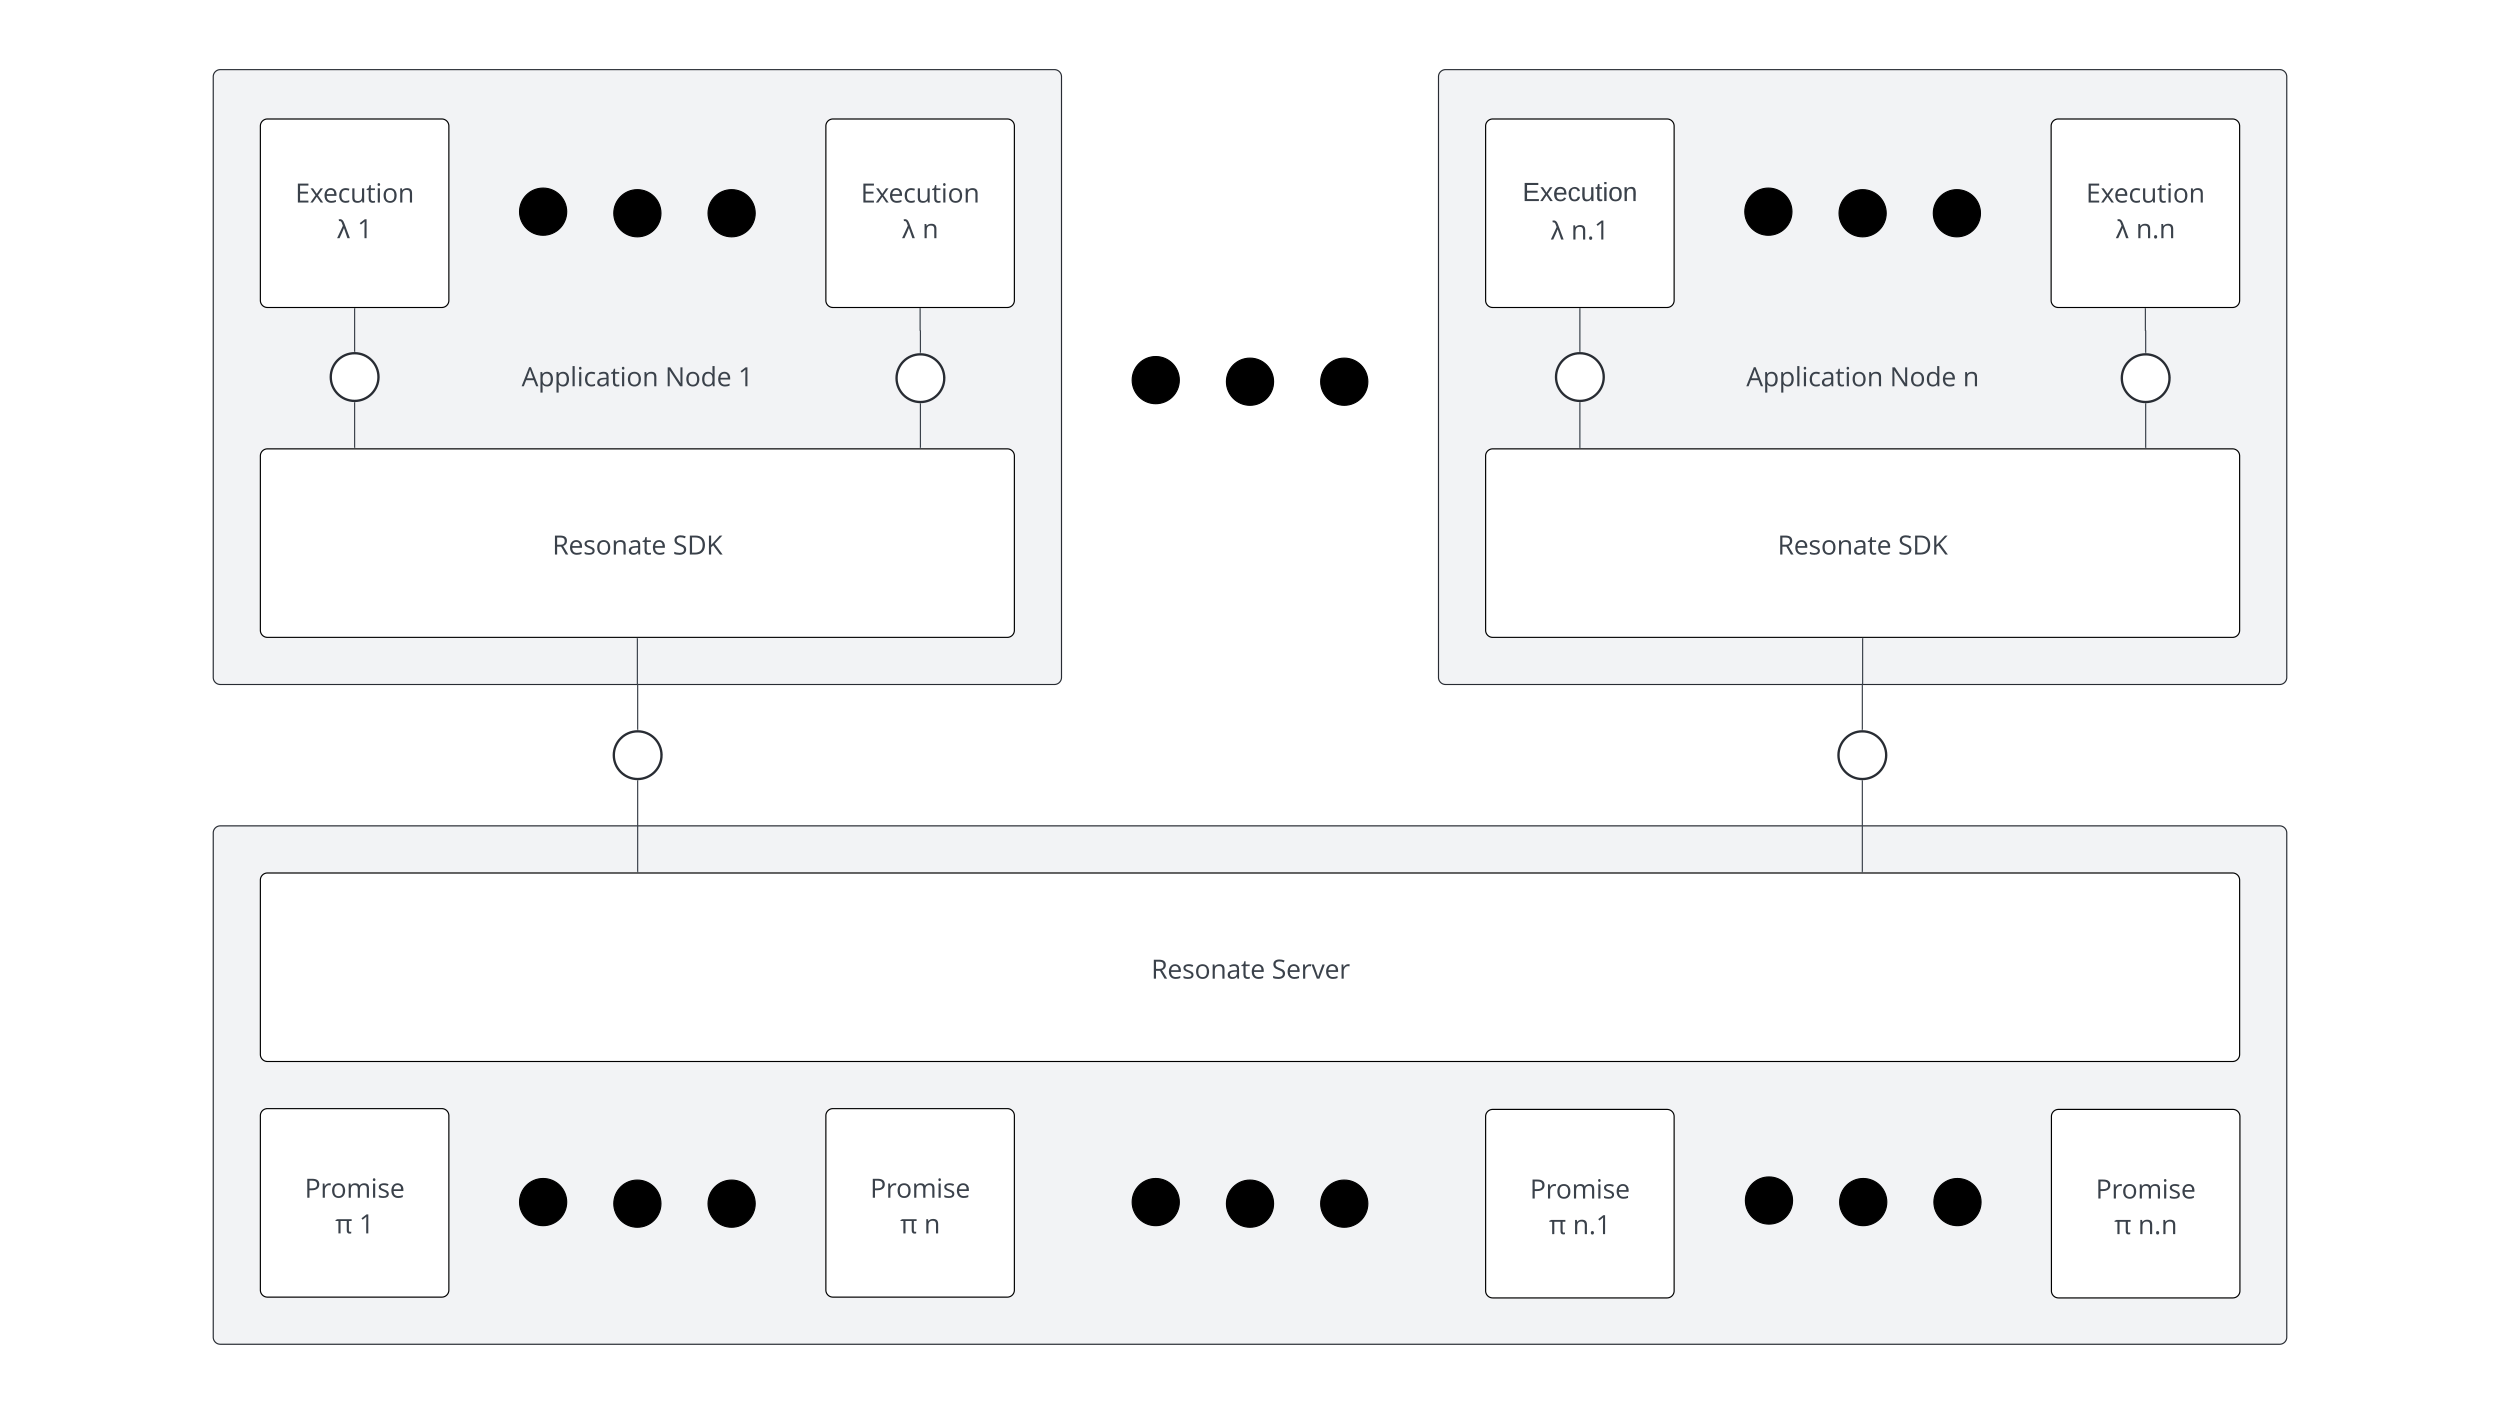 <svg xmlns="http://www.w3.org/2000/svg" xmlns:xlink="http://www.w3.org/1999/xlink" xmlns:lucid="lucid" width="2122" height="1202"><g transform="translate(-659 -59)" lucid:page-tab-id="0_0"><path d="M500 0h2500v1500H500z" fill="#fff"/><path d="M680 86a6 6 0 0 1 6-6h2068a6 6 0 0 1 6 6v1148a6 6 0 0 1-6 6H686a6 6 0 0 1-6-6z" stroke="#000" stroke-opacity="0" stroke-width="2" fill="#fff"/><path d="M860 146a6 6 0 0 1 6-6h668a6 6 0 0 1 6 6v188a6 6 0 0 1-6 6H866a6 6 0 0 1-6-6z" fill-opacity="0"/><path d="M863.7 140.47l.45-.18.9-.23.95-.07h2m3.96 0h3.98m3.98 0h3.97m3.97 0h3.98m3.97 0h3.98m3.97 0h3.98m3.98 0h3.97m3.98 0h3.98m3.97 0h3.98m3.98 0h3.98m3.98 0h3.97m4 0h3.96m3.98 0h3.98m3.97 0h3.97m3.98 0h3.97m3.98 0h3.97m3.98 0h3.98m3.97 0h3.98m3.98 0h3.97m3.98 0h3.98m3.98 0h3.98m3.97 0h4m3.96 0h3.98m3.98 0h3.97m3.97 0h3.98m3.97 0h3.98m3.97 0h3.98m3.98 0h3.97m3.98 0h3.97m3.98 0h3.98m3.98 0h3.98m3.98 0h3.97m4 0h3.96m3.98 0h3.98m3.97 0h3.97m3.98 0h3.97m3.98 0h3.97m3.98 0h3.98m3.97 0h3.98m3.97 0h3.98m3.98 0h3.98m3.98 0h3.98m3.97 0h4m3.96 0h3.98m3.98 0h3.97m3.97 0h3.98m3.97 0h3.98m3.97 0h3.98m3.98 0h3.97m3.98 0h3.97m3.98 0h3.98m3.98 0h3.98m3.98 0h3.97m4 0h3.96m3.98 0h3.98m3.97 0h3.97m3.98 0h3.97m3.98 0h3.97m3.98 0h3.98m3.97 0h3.98m3.97 0h3.98m3.98 0h3.98m3.98 0h3.98m3.97 0h4m3.96 0h3.98m3.98 0h3.97m3.97 0h3.98m3.97 0h3.98m3.97 0h3.98m3.98 0h3.97m3.98 0h3.97m3.98 0h3.98m3.98 0h3.98m3.98 0h3.97m4 0h3.96m3.98 0h3.98m3.97 0h3.97m3.98 0h3.97m3.98 0h3.97m3.98 0h3.98m3.97 0h3.98m3.97 0h3.98m3.98 0h3.98m3.98 0h3.98m3.97 0h2l.94.07.9.22.45.17m3.23 3.24l.18.45.23.9.07.95v1.96m0 3.9v3.93m0 3.9v3.93m0 3.9v3.93m0 3.9v3.93m0 3.9v3.93m0 3.9v3.93m0 3.9v3.93m0 3.9v3.93m0 3.9v3.93m0 3.9v3.93m0 3.9v3.93m0 3.9v3.93m0 3.9v3.93m0 3.9v3.93m0 3.9v3.93m0 3.92v3.9m0 3.93v3.93m0 3.9v3.93m0 3.92v3.9m0 3.93v3.93m0 3.9v3.93m0 3.92v3.9m0 3.93v3.93m0 3.9V334l-.07.94-.22.9-.17.45m-3.24 3.23l-.45.18-.9.23-.95.07h-2m-3.96 0h-3.98m-3.98 0h-3.97m-3.97 0h-3.98m-3.97 0h-3.98m-3.97 0h-3.98m-3.98 0h-3.97m-3.98 0h-3.97m-3.98 0h-3.98m-3.98 0h-3.98m-3.98 0h-3.97m-4 0h-3.96m-3.98 0h-3.98m-3.97 0h-3.97m-3.98 0h-3.97m-3.98 0h-3.97m-3.98 0h-3.98m-3.97 0h-3.98m-3.97 0h-3.98m-3.98 0h-3.98m-3.98 0h-3.98m-3.97 0h-4m-3.96 0h-3.98m-3.98 0h-3.97m-3.97 0h-3.98m-3.97 0h-3.98m-3.97 0h-3.98m-3.98 0h-3.97m-3.98 0h-3.97m-3.98 0h-3.98m-3.98 0h-3.98m-3.98 0h-3.97m-4 0h-3.96m-3.98 0h-3.98m-3.97 0h-3.97m-3.98 0h-3.97m-3.98 0h-3.97m-3.98 0h-3.98m-3.97 0h-3.98m-3.97 0h-3.98m-3.98 0h-3.98m-3.98 0h-3.98m-3.97 0h-4m-3.96 0h-3.98m-3.98 0h-3.97m-3.97 0h-3.98m-3.97 0h-3.98m-3.97 0h-3.98m-3.98 0h-3.97m-3.98 0h-3.97m-3.98 0h-3.98m-3.98 0h-3.98m-3.98 0h-3.97m-4 0h-3.96m-3.98 0h-3.98m-3.97 0h-3.97m-3.98 0h-3.97m-3.98 0h-3.97m-3.98 0h-3.98m-3.97 0h-3.98m-3.97 0h-3.98m-3.98 0h-3.98m-3.98 0h-3.98m-3.97 0h-4m-3.96 0h-3.98m-3.98 0h-3.97m-3.97 0h-3.98m-3.97 0h-3.98m-3.97 0h-3.98m-3.98 0h-3.97m-3.98 0h-3.98m-3.97 0h-3.98m-3.98 0h-3.98m-3.98 0h-3.97m-4 0h-3.96m-3.98 0h-3.98m-3.97 0h-3.97m-3.98 0h-3.97m-3.98 0h-3.97m-3.98 0h-3.98m-3.97 0h-3.98m-3.98 0h-3.97m-3.98 0h-3.98m-3.98 0h-3.98m-3.97 0h-2l-.94-.07-.9-.22-.45-.17m-3.23-3.24l-.18-.45-.23-.9-.07-.95v-1.96m0-3.92v-3.9m0-3.93v-3.93m0-3.9v-3.93m0-3.92v-3.9m0-3.93v-3.93m0-3.9v-3.93m0-3.92v-3.9m0-3.93v-3.93m0-3.9v-3.93m0-3.92v-3.9m0-3.93v-3.93m0-3.9v-3.93m0-3.9v-3.93m0-3.9v-3.93m0-3.9v-3.93m0-3.9v-3.93m0-3.9v-3.93m0-3.9v-3.93m0-3.9v-3.93m0-3.9v-3.93m0-3.9v-3.93m0-3.9v-3.93m0-3.9v-3.93m0-3.9V146l.07-.94.22-.9.17-.45" stroke="#282c33" fill="none"/><path d="M840 124.1a6 6 0 0 1 6-6h708a6 6 0 0 1 6 6V634a6 6 0 0 1-6 6H846a6 6 0 0 1-6-6z" stroke="#282c33" fill="#f2f3f5"/><use xlink:href="#a" transform="matrix(1,0,0,1,845,123.096) translate(256.742 263.752)"/><use xlink:href="#b" transform="matrix(1,0,0,1,845,123.096) translate(378.519 263.752)"/><use xlink:href="#c" transform="matrix(1,0,0,1,845,123.096) translate(440.552 263.752)"/><path d="M880 166a6 6 0 0 1 6-6h148a6 6 0 0 1 6 6v148a6 6 0 0 1-6 6H886a6 6 0 0 1-6-6z" stroke="#000" fill="#fff"/><use xlink:href="#d" transform="matrix(1,0,0,1,885,165) translate(24.615 65.94)"/><use xlink:href="#e" transform="matrix(1,0,0,1,885,165) translate(60.005 96.202)"/><use xlink:href="#f" transform="matrix(1,0,0,1,885,165) translate(77.289 96.202)"/><path d="M1360 166a6 6 0 0 1 6-6h148a6 6 0 0 1 6 6v148a6 6 0 0 1-6 6h-148a6 6 0 0 1-6-6z" stroke="#000" fill="#fff"/><use xlink:href="#g" transform="matrix(1,0,0,1,1365,165) translate(24.615 65.94)"/><use xlink:href="#h" transform="matrix(1,0,0,1,1365,165) translate(59.538 96.202)"/><use xlink:href="#i" transform="matrix(1,0,0,1,1365,165) translate(76.822 96.202)"/><path d="M1140 238.67c0 11.04-8.95 20-20 20s-20-8.96-20-20c0-11.05 8.95-20 20-20s20 8.95 20 20zM1220 240c0 11.05-8.95 20-20 20s-20-8.95-20-20 8.95-20 20-20 20 8.95 20 20zM1300 240c0 11.05-8.95 20-20 20s-20-8.95-20-20 8.95-20 20-20 20 8.95 20 20z" stroke="#000"/><path d="M880 446a6 6 0 0 1 6-6h628a6 6 0 0 1 6 6v148a6 6 0 0 1-6 6H886a6 6 0 0 1-6-6z" stroke="#000" fill="#fff"/><use xlink:href="#j" transform="matrix(1,0,0,1,885,445) translate(242.827 84.69)"/><use xlink:href="#k" transform="matrix(1,0,0,1,885,445) translate(345.138 84.69)"/><path d="M960 357.3V321" stroke="#3a414a" fill="none"/><path d="M960.48 357.85l-.44-.06-.5.02v-.54h.94zM960.48 321h-.96v-.5h.96z" stroke="#3a414a" stroke-width=".05" fill="#3a414a"/><path d="M960 439v-38.2" stroke="#3a414a" fill="none"/><path d="M960.48 439.5h-.96v-.5h.96zM959.96 400.3l.5-.02v.53h-.94v-.55z" stroke="#3a414a" stroke-width=".05" fill="#3a414a"/><path d="M1440 321v18.5a.13.13 0 0 0 .13.12.13.13 0 0 1 .12.13v18.5" stroke="#3a414a" fill="none"/><path d="M1440.47 321h-.94v-.5h.94zM1440.72 358.8l-.43-.05-.52.02v-.53h.94z" stroke="#3a414a" stroke-width=".05" fill="#3a414a"/><path d="M980.25 379.05c0 11.18-9.07 20.25-20.25 20.25s-20.25-9.07-20.25-20.25c0-11.2 9.07-20.25 20.25-20.25s20.25 9.06 20.25 20.25zM1460.5 380c0 11.18-9.07 20.25-20.25 20.25S1420 391.18 1420 380s9.07-20.25 20.25-20.25 20.25 9.07 20.25 20.25z" stroke="#282c33" stroke-width="2" fill="#fff"/><path d="M1440.25 401.75V439" stroke="#3a414a" fill="none"/><path d="M1440.2 401.25l.52-.02v.53h-.94v-.56zM1440.72 439.5h-.94v-.5h.94z" stroke="#3a414a" stroke-width=".05" fill="#3a414a"/><path d="M840 766a6 6 0 0 1 6-6h1748a6 6 0 0 1 6 6v428a6 6 0 0 1-6 6H846a6 6 0 0 1-6-6z" stroke="#282c33" fill="#f2f3f5"/><path d="M880 806a6 6 0 0 1 6-6h1668a6 6 0 0 1 6 6v148a6 6 0 0 1-6 6H886a6 6 0 0 1-6-6z" stroke="#000" fill="#fff"/><use xlink:href="#j" transform="matrix(1,0,0,1,885,805) translate(751.141 84.69)"/><use xlink:href="#l" transform="matrix(1,0,0,1,885,805) translate(853.452 84.69)"/><path d="M880 1006a6 6 0 0 1 6-6h148a6 6 0 0 1 6 6v148a6 6 0 0 1-6 6H886a6 6 0 0 1-6-6z" stroke="#000" fill="#fff"/><use xlink:href="#m" transform="matrix(1,0,0,1,885,1005) translate(32.606 70.627)"/><use xlink:href="#n" transform="matrix(1,0,0,1,885,1005) translate(58.539 100.89)"/><use xlink:href="#c" transform="matrix(1,0,0,1,885,1005) translate(78.754 100.89)"/><path d="M1360 1006a6 6 0 0 1 6-6h148a6 6 0 0 1 6 6v148a6 6 0 0 1-6 6h-148a6 6 0 0 1-6-6z" stroke="#000" fill="#fff"/><use xlink:href="#m" transform="matrix(1,0,0,1,1365,1005) translate(32.606 70.627)"/><use xlink:href="#n" transform="matrix(1,0,0,1,1365,1005) translate(58.073 100.89)"/><use xlink:href="#o" transform="matrix(1,0,0,1,1365,1005) translate(78.288 100.89)"/><path d="M1140 1079.33c0 11.05-8.95 20-20 20s-20-8.95-20-20c0-11.04 8.95-20 20-20s20 8.96 20 20zM1220 1080.67c0 11.04-8.95 20-20 20s-20-8.96-20-20c0-11.05 8.95-20 20-20s20 8.95 20 20zM1300 1080.67c0 11.04-8.95 20-20 20s-20-8.96-20-20c0-11.05 8.95-20 20-20s20 8.95 20 20z" stroke="#000"/><path d="M1200.25 678.25v-38.5a.13.13 0 0 0-.13-.13.13.13 0 0 1-.12-.12V601" stroke="#3a414a" fill="none"/><path d="M1200.72 678.8l-.43-.05-.52.02v-.53h.94zM1200.47 601h-.94v-.5h.94z" stroke="#3a414a" stroke-width=".05" fill="#3a414a"/><path d="M1200.25 799v-77.25" stroke="#3a414a" fill="none"/><path d="M1200.72 799.5h-.94v-.5h.94zM1200.2 721.25l.52-.02v.53h-.94v-.56z" stroke="#3a414a" stroke-width=".05" fill="#3a414a"/><path d="M1220.5 700c0 11.18-9.07 20.25-20.25 20.25S1180 711.18 1180 700s9.07-20.25 20.25-20.25 20.25 9.07 20.25 20.25z" stroke="#282c33" stroke-width="2" fill="#fff"/><path d="M1900 146a6 6 0 0 1 6-6h668a6 6 0 0 1 6 6v188a6 6 0 0 1-6 6h-668a6 6 0 0 1-6-6z" fill-opacity="0"/><path d="M1903.7 140.47l.45-.18.9-.23.95-.07h2m3.96 0h3.98m3.98 0h3.97m3.97 0h3.98m3.97 0h3.98m3.97 0h3.98m3.98 0h3.97m3.98 0h3.97m3.98 0h3.98m3.98 0h3.98m3.98 0h3.97m4 0h3.96m3.98 0h3.98m3.97 0h3.97m3.98 0h3.97m3.98 0h3.97m3.98 0h3.98m3.97 0h3.98m3.97 0h3.98m3.98 0h3.98m3.98 0h3.98m3.97 0h4m3.96 0h3.98m3.98 0h3.97m3.97 0h3.97m3.98 0h3.98m3.97 0h3.98m3.98 0h3.97m3.98 0h3.98m3.97 0h3.98m3.98 0h3.98m3.98 0h3.97m4 0h3.96m3.98 0h3.98m3.97 0h3.97m3.97 0h3.98m3.98 0h3.97m3.98 0h3.98m3.97 0h3.98m3.98 0h3.97m3.98 0h3.98m3.98 0h3.98m3.97 0h4m3.96 0h3.98m3.98 0h3.97m3.97 0h3.97m3.98 0h3.98m3.97 0h3.98m3.98 0h3.97m3.98 0h3.98m3.97 0h3.98m3.98 0h3.98m3.98 0h3.97m4 0h3.96m3.98 0h3.98m3.97 0h3.97m3.97 0h3.98m3.98 0h3.97m3.98 0h3.98m3.97 0h3.98m3.98 0h3.97m3.98 0h3.98m3.98 0h3.98m3.97 0h4m3.96 0h3.98m3.98 0h3.97m3.97 0h3.97m3.98 0h3.98m3.97 0h3.98m3.98 0h3.97m3.98 0h3.98m3.97 0h3.98m3.98 0h3.98m3.98 0h3.97m4 0h3.96m3.98 0h3.98m3.97 0h3.97m3.97 0h3.98m3.98 0h3.97m3.98 0h3.98m3.97 0h3.98m3.98 0h3.97m3.98 0h3.98m3.98 0h3.98m3.97 0h2l.94.07.9.22.45.17m3.23 3.24l.18.45.23.9.07.95v1.96m0 3.9v3.93m0 3.9v3.93m0 3.9v3.93m0 3.9v3.93m0 3.9v3.93m0 3.9v3.93m0 3.9v3.93m0 3.9v3.93m0 3.9v3.93m0 3.9v3.93m0 3.9v3.93m0 3.9v3.93m0 3.9v3.93m0 3.9v3.93m0 3.9v3.93m0 3.92v3.9m0 3.93v3.93m0 3.9v3.93m0 3.92v3.9m0 3.93v3.93m0 3.9v3.93m0 3.92v3.9m0 3.93v3.93m0 3.9V334l-.07.94-.22.9-.17.45m-3.24 3.23l-.45.18-.9.23-.95.07h-2m-3.96 0h-3.98m-3.98 0h-3.97m-3.97 0h-3.97m-3.98 0h-3.98m-3.97 0h-3.98m-3.98 0h-3.97m-3.98 0h-3.98m-3.97 0h-3.98m-3.98 0h-3.98m-3.98 0h-3.97m-4 0h-3.96m-3.98 0h-3.98m-3.97 0h-3.97m-3.97 0h-3.98m-3.98 0h-3.97m-3.98 0h-3.98m-3.97 0h-3.98m-3.98 0h-3.97m-3.98 0h-3.98m-3.98 0h-3.98m-3.97 0h-4m-3.96 0h-3.98m-3.98 0h-3.97m-3.97 0h-3.97m-3.98 0h-3.98m-3.97 0h-3.98m-3.98 0h-3.97m-3.98 0h-3.98m-3.97 0h-3.98m-3.98 0h-3.98m-3.98 0h-3.97m-4 0h-3.96m-3.98 0h-3.98m-3.97 0h-3.97m-3.97 0h-3.98m-3.98 0h-3.97m-3.98 0h-3.98m-3.97 0h-3.98m-3.98 0h-3.97m-3.98 0h-3.98m-3.98 0h-3.98m-3.97 0h-4m-3.96 0h-3.98m-3.98 0h-3.97m-3.97 0h-3.97m-3.98 0h-3.98m-3.97 0h-3.98m-3.98 0h-3.97m-3.98 0h-3.98m-3.97 0h-3.98m-3.98 0h-3.98m-3.98 0h-3.97m-4 0h-3.96m-3.98 0h-3.98m-3.97 0h-3.97m-3.97 0h-3.98m-3.98 0h-3.97m-3.98 0h-3.98m-3.97 0h-3.98m-3.98 0h-3.97m-3.98 0h-3.98m-3.98 0h-3.98m-3.97 0h-4m-3.96 0h-3.98m-3.98 0h-3.97m-3.97 0h-3.98m-3.97 0h-3.98m-3.97 0h-3.98m-3.98 0h-3.97m-3.98 0h-3.97m-3.98 0h-3.98m-3.98 0h-3.98m-3.98 0h-3.97m-4 0h-3.96m-3.98 0h-3.98m-3.97 0h-3.97m-3.98 0h-3.97m-3.98 0h-3.97m-3.98 0h-3.98m-3.97 0h-3.98m-3.97 0h-3.98m-3.98 0h-3.98m-3.98 0h-3.98m-3.97 0h-2l-.94-.07-.9-.22-.45-.17m-3.23-3.24l-.18-.45-.23-.9-.07-.95v-1.96m0-3.92v-3.9m0-3.93v-3.93m0-3.9v-3.93m0-3.92v-3.9m0-3.93v-3.93m0-3.9v-3.93m0-3.92v-3.9m0-3.93v-3.93m0-3.9v-3.93m0-3.92v-3.9m0-3.93v-3.93m0-3.9v-3.93m0-3.9v-3.93m0-3.9v-3.93m0-3.9v-3.93m0-3.9v-3.93m0-3.9v-3.93m0-3.9v-3.93m0-3.9v-3.93m0-3.9v-3.93m0-3.9v-3.93m0-3.9v-3.93m0-3.9v-3.93m0-3.9V146l.07-.94.22-.9.17-.45" stroke="#282c33" fill="none"/><path d="M1880 124.1a6 6 0 0 1 6-6h708a6 6 0 0 1 6 6V634a6 6 0 0 1-6 6h-708a6 6 0 0 1-6-6z" stroke="#282c33" fill="#f2f3f5"/><use xlink:href="#a" transform="matrix(1,0,0,1,1885,123.096) translate(256.275 263.752)"/><use xlink:href="#b" transform="matrix(1,0,0,1,1885,123.096) translate(378.052 263.752)"/><use xlink:href="#o" transform="matrix(1,0,0,1,1885,123.096) translate(440.086 263.752)"/><path d="M1920 166a6 6 0 0 1 6-6h148a6 6 0 0 1 6 6v148a6 6 0 0 1-6 6h-148a6 6 0 0 1-6-6z" stroke="#000" fill="#fff"/><use xlink:href="#p" transform="matrix(1,0,0,1,1925,165) translate(26.265 64.653)"/><use xlink:href="#e" transform="matrix(1,0,0,1,1925,165) translate(50.228 97.294)"/><use xlink:href="#q" transform="matrix(1,0,0,1,1925,165) translate(67.512 97.294)"/><path d="M2400 166a6 6 0 0 1 6-6h148a6 6 0 0 1 6 6v148a6 6 0 0 1-6 6h-148a6 6 0 0 1-6-6z" stroke="#000" fill="#fff"/><use xlink:href="#g" transform="matrix(1,0,0,1,2405,165) translate(24.615 65.94)"/><use xlink:href="#h" transform="matrix(1,0,0,1,2405,165) translate(49.762 96.202)"/><use xlink:href="#r" transform="matrix(1,0,0,1,2405,165) translate(67.046 96.202)"/><path d="M2180 238.67c0 11.04-8.95 20-20 20s-20-8.96-20-20c0-11.05 8.95-20 20-20s20 8.95 20 20zM2260 240c0 11.05-8.95 20-20 20s-20-8.95-20-20 8.95-20 20-20 20 8.95 20 20zM2340 240c0 11.05-8.95 20-20 20s-20-8.95-20-20 8.95-20 20-20 20 8.95 20 20z" stroke="#000"/><path d="M1920 446a6 6 0 0 1 6-6h628a6 6 0 0 1 6 6v148a6 6 0 0 1-6 6h-628a6 6 0 0 1-6-6z" stroke="#000" fill="#fff"/><use xlink:href="#j" transform="matrix(1,0,0,1,1925,445) translate(242.827 84.69)"/><use xlink:href="#k" transform="matrix(1,0,0,1,1925,445) translate(345.138 84.69)"/><path d="M2000 439v-38.2" stroke="#3a414a" fill="none"/><path d="M2000.47 439.5h-.94v-.5h.94zM1999.96 400.3l.5-.02v.53h-.93v-.55z" stroke="#3a414a" stroke-width=".05" fill="#3a414a"/><path d="M2000 357.3V321" stroke="#3a414a" fill="none"/><path d="M2000.47 357.85l-.43-.06-.5.02v-.54h.93zM2000.47 321h-.94v-.5h.94z" stroke="#3a414a" stroke-width=".05" fill="#3a414a"/><path d="M2480 321v18.5a.13.13 0 0 0 .13.12.13.13 0 0 1 .12.13v18.5" stroke="#3a414a" fill="none"/><path d="M2480.47 321h-.94v-.5h.94zM2480.72 358.8l-.43-.05-.53.02v-.53h.95z" stroke="#3a414a" stroke-width=".05" fill="#3a414a"/><path d="M2020.25 379.05c0 11.18-9.07 20.25-20.25 20.25s-20.25-9.07-20.25-20.25c0-11.2 9.07-20.25 20.25-20.25s20.25 9.06 20.25 20.25zM2500.5 380c0 11.18-9.07 20.25-20.25 20.25S2460 391.18 2460 380s9.07-20.25 20.25-20.25 20.25 9.07 20.25 20.25z" stroke="#282c33" stroke-width="2" fill="#fff"/><path d="M2480.25 401.75V439" stroke="#3a414a" fill="none"/><path d="M2480.2 401.25l.53-.02v.53h-.95v-.56zM2480.72 439.5h-.94v-.5h.94z" stroke="#3a414a" stroke-width=".05" fill="#3a414a"/><path d="M1660 381.65c0 11.05-8.95 20-20 20s-20-8.95-20-20c0-11.04 8.95-20 20-20s20 8.96 20 20zM1740 383c0 11.03-8.95 20-20 20s-20-8.97-20-20c0-11.06 8.95-20 20-20s20 8.94 20 20zM1820 383c0 11.03-8.95 20-20 20s-20-8.97-20-20c0-11.06 8.95-20 20-20s20 8.94 20 20z" stroke="#000"/><path d="M2239.75 799v-77.25" stroke="#3a414a" fill="none"/><path d="M2240.22 799.5h-.94v-.5h.94zM2239.7 721.25l.53-.02v.53h-.95v-.56z" stroke="#3a414a" stroke-width=".05" fill="#3a414a"/><path d="M2239.75 678.25v-38.5a.13.13 0 0 1 .13-.13.13.13 0 0 0 .12-.12V601" stroke="#3a414a" fill="none"/><path d="M2240.22 678.8l-.43-.05-.53.02v-.53h.95zM2240.47 601h-.94v-.5h.94z" stroke="#3a414a" stroke-width=".05" fill="#3a414a"/><path d="M2260 700c0 11.18-9.07 20.25-20.25 20.25s-20.25-9.07-20.25-20.25 9.07-20.25 20.25-20.25S2260 688.82 2260 700z" stroke="#282c33" stroke-width="2" fill="#fff"/><path d="M1920 1006.67a6 6 0 0 1 6-6h148a6 6 0 0 1 6 6v148a6 6 0 0 1-6 6h-148a6 6 0 0 1-6-6z" stroke="#000" fill="#fff"/><g><use xlink:href="#m" transform="matrix(1,0,0,1,1925,1005.667) translate(32.606 70.627)"/><use xlink:href="#n" transform="matrix(1,0,0,1,1925,1005.667) translate(48.763 100.89)"/><use xlink:href="#s" transform="matrix(1,0,0,1,1925,1005.667) translate(68.978 100.89)"/></g><path d="M2400.25 1006.67a6 6 0 0 1 6-6h148a6 6 0 0 1 6 6v148a6 6 0 0 1-6 6h-148a6 6 0 0 1-6-6z" stroke="#000" fill="#fff"/><g><use xlink:href="#m" transform="matrix(1,0,0,1,2405.25,1005.667) translate(32.606 70.627)"/><use xlink:href="#n" transform="matrix(1,0,0,1,2405.25,1005.667) translate(48.296 100.89)"/><use xlink:href="#t" transform="matrix(1,0,0,1,2405.25,1005.667) translate(68.511 100.89)"/></g><path d="M2180.5 1078c0 11.05-8.95 20-20 20s-20-8.95-20-20 8.95-20 20-20 20 8.95 20 20zM2260.5 1079.33c0 11.05-8.95 20-20 20s-20-8.95-20-20c0-11.04 8.95-20 20-20s20 8.96 20 20zM2340.5 1079.33c0 11.05-8.95 20-20 20s-20-8.95-20-20c0-11.04 8.95-20 20-20s20 8.96 20 20zM1660 1079.33c0 11.05-8.95 20-20 20s-20-8.95-20-20c0-11.04 8.95-20 20-20s20 8.96 20 20zM1740 1080.67c0 11.04-8.95 20-20 20s-20-8.96-20-20c0-11.05 8.95-20 20-20s20 8.95 20 20zM1820 1080.67c0 11.04-8.95 20-20 20s-20-8.96-20-20c0-11.05 8.95-20 20-20s20 8.95 20 20z" stroke="#000"/><defs><path fill="#3a414a" d="M1120 0L938-465H352L172 0H0l578-1468h143L1296 0h-176zM885-618c-81-228-168-420-238-664-57 230-159 449-235 664h473" id="u"/><path fill="#3a414a" d="M1141-549c0 329-147 569-455 569-159 0-273-61-344-161h-12c23 199 7 418 12 633H176v-1588h135l23 150h8c77-108 175-170 344-170 311 0 455 237 455 567zm-172-2c0-242-88-424-307-424-256 0-323 154-320 426 3 280 68 430 324 430 213 0 303-196 303-432" id="v"/><path fill="#3a414a" d="M342 0H176v-1556h166V0" id="w"/><path fill="#3a414a" d="M342 0H176v-1096h166V0zm-82-1282c-61 0-98-43-98-111 0-69 36-110 98-110 59 0 98 43 98 110s-39 111-98 111" id="x"/><path fill="#3a414a" d="M287-543c-1 247 91 418 323 418 91 0 185-20 281-59v147C818 1 725 20 614 20c-329 0-499-221-499-561 0-349 172-575 510-575 96 0 221 26 282 57l-51 141c-61-25-157-50-235-51-223 0-334 142-334 426" id="y"/><path fill="#3a414a" d="M588-1114c260 0 384 106 385 366V0H850l-33-156h-8C708-34 639 17 442 20 231 23 94-94 94-303c0-221 177-337 531-348l186-6c11-203-40-320-233-320-91 0-195 28-310 84l-51-127c97-53 229-94 371-94zM268-301c-1 123 81 184 207 184 203 0 334-120 332-323v-99c-257 14-539-7-539 238" id="z"/><path fill="#3a414a" d="M354-322c-2 123 60 204 176 205 51 1 114-10 150-20v127C647 7 557 20 506 20 294 20 188-92 188-315v-652H31v-80l157-69 70-234h96v254h318v129H354v645" id="A"/><path fill="#3a414a" d="M621-1116c316 0 501 239 501 567 0 339-180 575-508 569S119-212 115-549c-4-339 178-567 506-567zm-5 141c-239 0-329 168-329 426 0 255 93 430 331 430s332-174 332-430-95-426-334-426" id="B"/><path fill="#3a414a" d="M694-1116c270 0 399 125 398 401V0H926v-709c-1-177-76-266-252-266-250 0-332 133-332 400V0H176v-1096h135l27 150h8c62-101 190-170 348-170" id="C"/><g id="a"><use transform="matrix(0.011,0,0,0.011,0,0)" xlink:href="#u"/><use transform="matrix(0.011,0,0,0.011,14.062,0)" xlink:href="#v"/><use transform="matrix(0.011,0,0,0.011,27.68,0)" xlink:href="#v"/><use transform="matrix(0.011,0,0,0.011,41.298,0)" xlink:href="#w"/><use transform="matrix(0.011,0,0,0.011,46.918,0)" xlink:href="#x"/><use transform="matrix(0.011,0,0,0.011,52.539,0)" xlink:href="#y"/><use transform="matrix(0.011,0,0,0.011,63.118,0)" xlink:href="#z"/><use transform="matrix(0.011,0,0,0.011,75.477,0)" xlink:href="#A"/><use transform="matrix(0.011,0,0,0.011,83.322,0)" xlink:href="#x"/><use transform="matrix(0.011,0,0,0.011,88.943,0)" xlink:href="#B"/><use transform="matrix(0.011,0,0,0.011,102.365,0)" xlink:href="#C"/></g><path fill="#3a414a" d="M1198-240c-25-390-10-810-14-1222h159V0h-194L350-1227h-8c30 405 10 805 16 1227H201v-1462h192l797 1222h8" id="D"/><path fill="#3a414a" d="M115-545c0-330 146-571 454-571 149 0 263 54 342 162h13c-20-185-8-401-11-602h166V0H944l-22-147h-9C836-36 722 20 569 20c-309 0-454-234-454-565zm172 2c0 249 78 424 303 424 257 0 327-150 323-426-4-282-68-432-325-432-220 0-301 191-301 434" id="E"/><path fill="#3a414a" d="M995-51C878-2 799 19 639 20c-329 2-524-221-524-559 0-326 172-577 481-577 278 0 451 210 446 493v105H287c4 242 121 392 358 393 118 0 235-25 350-74v148zM864-653c2-195-85-324-270-324-190 0-288 139-303 324h573" id="F"/><g id="b"><use transform="matrix(0.011,0,0,0.011,0,0)" xlink:href="#D"/><use transform="matrix(0.011,0,0,0.011,16.753,0)" xlink:href="#B"/><use transform="matrix(0.011,0,0,0.011,30.176,0)" xlink:href="#E"/><use transform="matrix(0.011,0,0,0.011,43.793,0)" xlink:href="#F"/></g><path fill="#3a414a" d="M715 0H553c4-427-9-874 8-1288-79 77-94 81-285 239l-88-114 387-299h140V0" id="G"/><use transform="matrix(0.011,0,0,0.011,0,0)" xlink:href="#G" id="c"/><path fill="#3a414a" d="M1016 0H201v-1462h815v151H371v471h606v150H371v538h645V0" id="H"/><path fill="#3a414a" d="M440-561L59-1096h189l289 420 288-420h187L631-561 1032 0H844L537-444 227 0H39" id="I"/><path fill="#3a414a" d="M563 20c-271 0-399-123-399-399v-717h168v711c1 177 76 266 252 266 250 0 331-135 331-401v-576h166V0H944l-24-147h-9C848-44 724 20 563 20" id="J"/><g id="d"><use transform="matrix(0.011,0,0,0.011,0,0)" xlink:href="#H"/><use transform="matrix(0.011,0,0,0.011,12.359,0)" xlink:href="#I"/><use transform="matrix(0.011,0,0,0.011,23.557,0)" xlink:href="#F"/><use transform="matrix(0.011,0,0,0.011,36.024,0)" xlink:href="#y"/><use transform="matrix(0.011,0,0,0.011,46.604,0)" xlink:href="#J"/><use transform="matrix(0.011,0,0,0.011,60.243,0)" xlink:href="#A"/><use transform="matrix(0.011,0,0,0.011,68.088,0)" xlink:href="#x"/><use transform="matrix(0.011,0,0,0.011,73.709,0)" xlink:href="#B"/><use transform="matrix(0.011,0,0,0.011,87.131,0)" xlink:href="#C"/></g><path fill="#3a414a" d="M23-257c46-16 66 21 79 56L177 0h-34L96-139C78-91 56-46 35 0H2l79-170c-12-25-14-73-52-64" id="K"/><use transform="matrix(0.062,0,0,0.062,0,0)" xlink:href="#K" id="e"/><use transform="matrix(0.011,0,0,0.011,0,0)" xlink:href="#G" id="f"/><g id="g"><use transform="matrix(0.011,0,0,0.011,0,0)" xlink:href="#H"/><use transform="matrix(0.011,0,0,0.011,12.359,0)" xlink:href="#I"/><use transform="matrix(0.011,0,0,0.011,23.557,0)" xlink:href="#F"/><use transform="matrix(0.011,0,0,0.011,36.024,0)" xlink:href="#y"/><use transform="matrix(0.011,0,0,0.011,46.604,0)" xlink:href="#J"/><use transform="matrix(0.011,0,0,0.011,60.243,0)" xlink:href="#A"/><use transform="matrix(0.011,0,0,0.011,68.088,0)" xlink:href="#x"/><use transform="matrix(0.011,0,0,0.011,73.709,0)" xlink:href="#B"/><use transform="matrix(0.011,0,0,0.011,87.131,0)" xlink:href="#C"/></g><use transform="matrix(0.062,0,0,0.062,0,0)" xlink:href="#K" id="h"/><use transform="matrix(0.011,0,0,0.011,0,0)" xlink:href="#C" id="i"/><path fill="#3a414a" d="M602-1462c329 0 526 109 526 413 0 193-98 324-294 392L1231 0h-201L676-608H371V0H201v-1462h401zm350 422c0-215-129-271-360-273H371v559h233c223 0 348-78 348-286" id="L"/><path fill="#3a414a" d="M502-977c-130 0-238 32-238 139 0 75 39 101 95 134 33 19 97 46 192 81 130 48 217 95 263 143s69 108 69 181C883-73 695 20 449 20 304 20 190-3 109-49v-154c91 47 216 86 344 86 149 0 270-36 270-168 0-43-21-76-55-109-56-55-367-158-434-208-74-55-128-109-128-225 0-327 490-342 754-217l-59 135c-110-45-210-68-299-68" id="M"/><g id="j"><use transform="matrix(0.011,0,0,0.011,0,0)" xlink:href="#L"/><use transform="matrix(0.011,0,0,0.011,13.737,0)" xlink:href="#F"/><use transform="matrix(0.011,0,0,0.011,26.204,0)" xlink:href="#M"/><use transform="matrix(0.011,0,0,0.011,36.806,0)" xlink:href="#B"/><use transform="matrix(0.011,0,0,0.011,50.228,0)" xlink:href="#C"/><use transform="matrix(0.011,0,0,0.011,63.867,0)" xlink:href="#z"/><use transform="matrix(0.011,0,0,0.011,76.226,0)" xlink:href="#A"/><use transform="matrix(0.011,0,0,0.011,84.071,0)" xlink:href="#F"/></g><path fill="#3a414a" d="M584-1331c-162 0-287 69-287 219 0 118 43 164 123 214 44 28 112 56 203 89 153 55 259 113 317 176s86 144 86 244c-1 276-228 409-520 409-173 0-307-22-400-67v-164c109 46 257 81 406 82 199 1 342-68 342-244 0-120-47-164-132-214-47-28-121-58-218-93-136-49-234-106-292-173s-87-154-87-261c-1-239 209-369 463-369 145 0 279 27 401 80l-53 148c-121-51-238-76-352-76" id="N"/><path fill="#3a414a" d="M649-1462c450-4 719 268 719 717 0 484-276 748-762 745H201v-1462h448zM578-147c400 1 610-197 610-592 1-379-192-576-570-576H371v1168h207" id="O"/><path fill="#3a414a" d="M1257 0h-200L524-709 371-573V0H201v-1462h170v725l663-725h201L647-827" id="P"/><g id="k"><use transform="matrix(0.011,0,0,0.011,0,0)" xlink:href="#N"/><use transform="matrix(0.011,0,0,0.011,12.196,0)" xlink:href="#O"/><use transform="matrix(0.011,0,0,0.011,28.396,0)" xlink:href="#P"/></g><path fill="#3a414a" d="M340-893c80-153 237-262 467-211l-23 154c-45-10-85-15-120-15-184-3-322 182-322 377V0H176v-1096h137l19 203h8" id="Q"/><path fill="#3a414a" d="M516-150c94-315 146-423 332-946h178L610 0H416L0-1096h178c98 281 253 670 330 946h8" id="R"/><g id="l"><use transform="matrix(0.011,0,0,0.011,0,0)" xlink:href="#N"/><use transform="matrix(0.011,0,0,0.011,12.196,0)" xlink:href="#F"/><use transform="matrix(0.011,0,0,0.011,24.664,0)" xlink:href="#Q"/><use transform="matrix(0.011,0,0,0.011,33.735,0)" xlink:href="#R"/><use transform="matrix(0.011,0,0,0.011,44.868,0)" xlink:href="#F"/><use transform="matrix(0.011,0,0,0.011,57.335,0)" xlink:href="#Q"/></g><path fill="#3a414a" d="M1128-1036c0 321-241 464-585 461H371V0H201v-1462h379c365 0 548 142 548 426zm-176 8c0-218-150-286-391-287H371v594h153c270-3 428-62 428-307" id="S"/><path fill="#3a414a" d="M1368-1116c259 2 372 131 371 401V0h-166v-713c0-168-66-262-230-262-221 0-303 131-303 363V0H874v-713c-1-169-66-262-231-262-235 0-301 142-301 400V0H176v-1096h135l27 150h8c56-99 174-170 324-170 171 0 283 62 336 186h8c60-108 189-187 354-186" id="T"/><g id="m"><use transform="matrix(0.011,0,0,0.011,0,0)" xlink:href="#S"/><use transform="matrix(0.011,0,0,0.011,13.379,0)" xlink:href="#Q"/><use transform="matrix(0.011,0,0,0.011,22.005,0)" xlink:href="#B"/><use transform="matrix(0.011,0,0,0.011,35.428,0)" xlink:href="#T"/><use transform="matrix(0.011,0,0,0.011,56.098,0)" xlink:href="#x"/><use transform="matrix(0.011,0,0,0.011,61.719,0)" xlink:href="#M"/><use transform="matrix(0.011,0,0,0.011,72.32,0)" xlink:href="#F"/></g><path fill="#3a414a" d="M1055-246c-12 125 82 152 180 111V-4c-29 16-71 24-127 24-146 0-219-84-219-253v-721H412V0H246v-954H25v-74l143-68h1100v142h-213v708" id="U"/><use transform="matrix(0.011,0,0,0.011,0,0)" xlink:href="#U" id="n"/><use transform="matrix(0.011,0,0,0.011,0,0)" xlink:href="#C" id="o"/><path fill="#3a414a" d="M30 0v-248h187v28H63v79h144v27H63v87h162V0H30" id="V"/><path fill="#3a414a" d="M141 0L90-78 38 0H4l68-98-65-92h35l48 74 47-74h35l-64 92 68 98h-35" id="W"/><path fill="#3a414a" d="M100-194c63 0 86 42 84 106H49c0 40 14 67 53 68 26 1 43-12 49-29l28 8c-11 28-37 45-77 45C44 4 14-33 15-96c1-61 26-98 85-98zm52 81c6-60-76-77-97-28-3 7-6 17-6 28h103" id="X"/><path fill="#3a414a" d="M96-169c-40 0-48 33-48 73s9 75 48 75c24 0 41-14 43-38l32 2c-6 37-31 61-74 61-59 0-76-41-82-99-10-93 101-131 147-64 4 7 5 14 7 22l-32 3c-4-21-16-35-41-35" id="Y"/><path fill="#3a414a" d="M84 4C-5 8 30-112 23-190h32v120c0 31 7 50 39 49 72-2 45-101 50-169h31l1 190h-30c-1-10 1-25-2-33-11 22-28 36-60 37" id="Z"/><path fill="#3a414a" d="M59-47c-2 24 18 29 38 22v24C64 9 27 4 27-40v-127H5v-23h24l9-43h21v43h35v23H59v120" id="aa"/><path fill="#3a414a" d="M24-231v-30h32v30H24zM24 0v-190h32V0H24" id="ab"/><path fill="#3a414a" d="M100-194c62-1 85 37 85 99 1 63-27 99-86 99S16-35 15-95c0-66 28-99 85-99zM99-20c44 1 53-31 53-75 0-43-8-75-51-75s-53 32-53 75 10 74 51 75" id="ac"/><path fill="#3a414a" d="M117-194c89-4 53 116 60 194h-32v-121c0-31-8-49-39-48C34-167 62-67 57 0H25l-1-190h30c1 10-1 24 2 32 11-22 29-35 61-36" id="ad"/><g id="p"><use transform="matrix(0.062,0,0,0.062,0,0)" xlink:href="#V"/><use transform="matrix(0.062,0,0,0.062,14.815,0)" xlink:href="#W"/><use transform="matrix(0.062,0,0,0.062,25.926,0)" xlink:href="#X"/><use transform="matrix(0.062,0,0,0.062,38.272,0)" xlink:href="#Y"/><use transform="matrix(0.062,0,0,0.062,49.383,0)" xlink:href="#Z"/><use transform="matrix(0.062,0,0,0.062,61.728,0)" xlink:href="#aa"/><use transform="matrix(0.062,0,0,0.062,67.901,0)" xlink:href="#ab"/><use transform="matrix(0.062,0,0,0.062,72.778,0)" xlink:href="#ac"/><use transform="matrix(0.062,0,0,0.062,85.123,0)" xlink:href="#ad"/></g><path fill="#3a414a" d="M270 29c-76 0-118-48-118-135 0-84 38-135 118-136 81 0 123 51 123 136 0 82-44 135-123 135" id="ae"/><g id="q"><use transform="matrix(0.011,0,0,0.011,0,0)" xlink:href="#C"/><use transform="matrix(0.011,0,0,0.011,13.639,0)" xlink:href="#ae"/><use transform="matrix(0.011,0,0,0.011,19.553,0)" xlink:href="#G"/></g><g id="r"><use transform="matrix(0.011,0,0,0.011,0,0)" xlink:href="#C"/><use transform="matrix(0.011,0,0,0.011,13.639,0)" xlink:href="#ae"/><use transform="matrix(0.011,0,0,0.011,19.553,0)" xlink:href="#C"/></g><g id="s"><use transform="matrix(0.011,0,0,0.011,0,0)" xlink:href="#C"/><use transform="matrix(0.011,0,0,0.011,13.639,0)" xlink:href="#ae"/><use transform="matrix(0.011,0,0,0.011,19.553,0)" xlink:href="#G"/></g><g id="t"><use transform="matrix(0.011,0,0,0.011,0,0)" xlink:href="#C"/><use transform="matrix(0.011,0,0,0.011,13.639,0)" xlink:href="#ae"/><use transform="matrix(0.011,0,0,0.011,19.553,0)" xlink:href="#C"/></g></defs></g></svg>